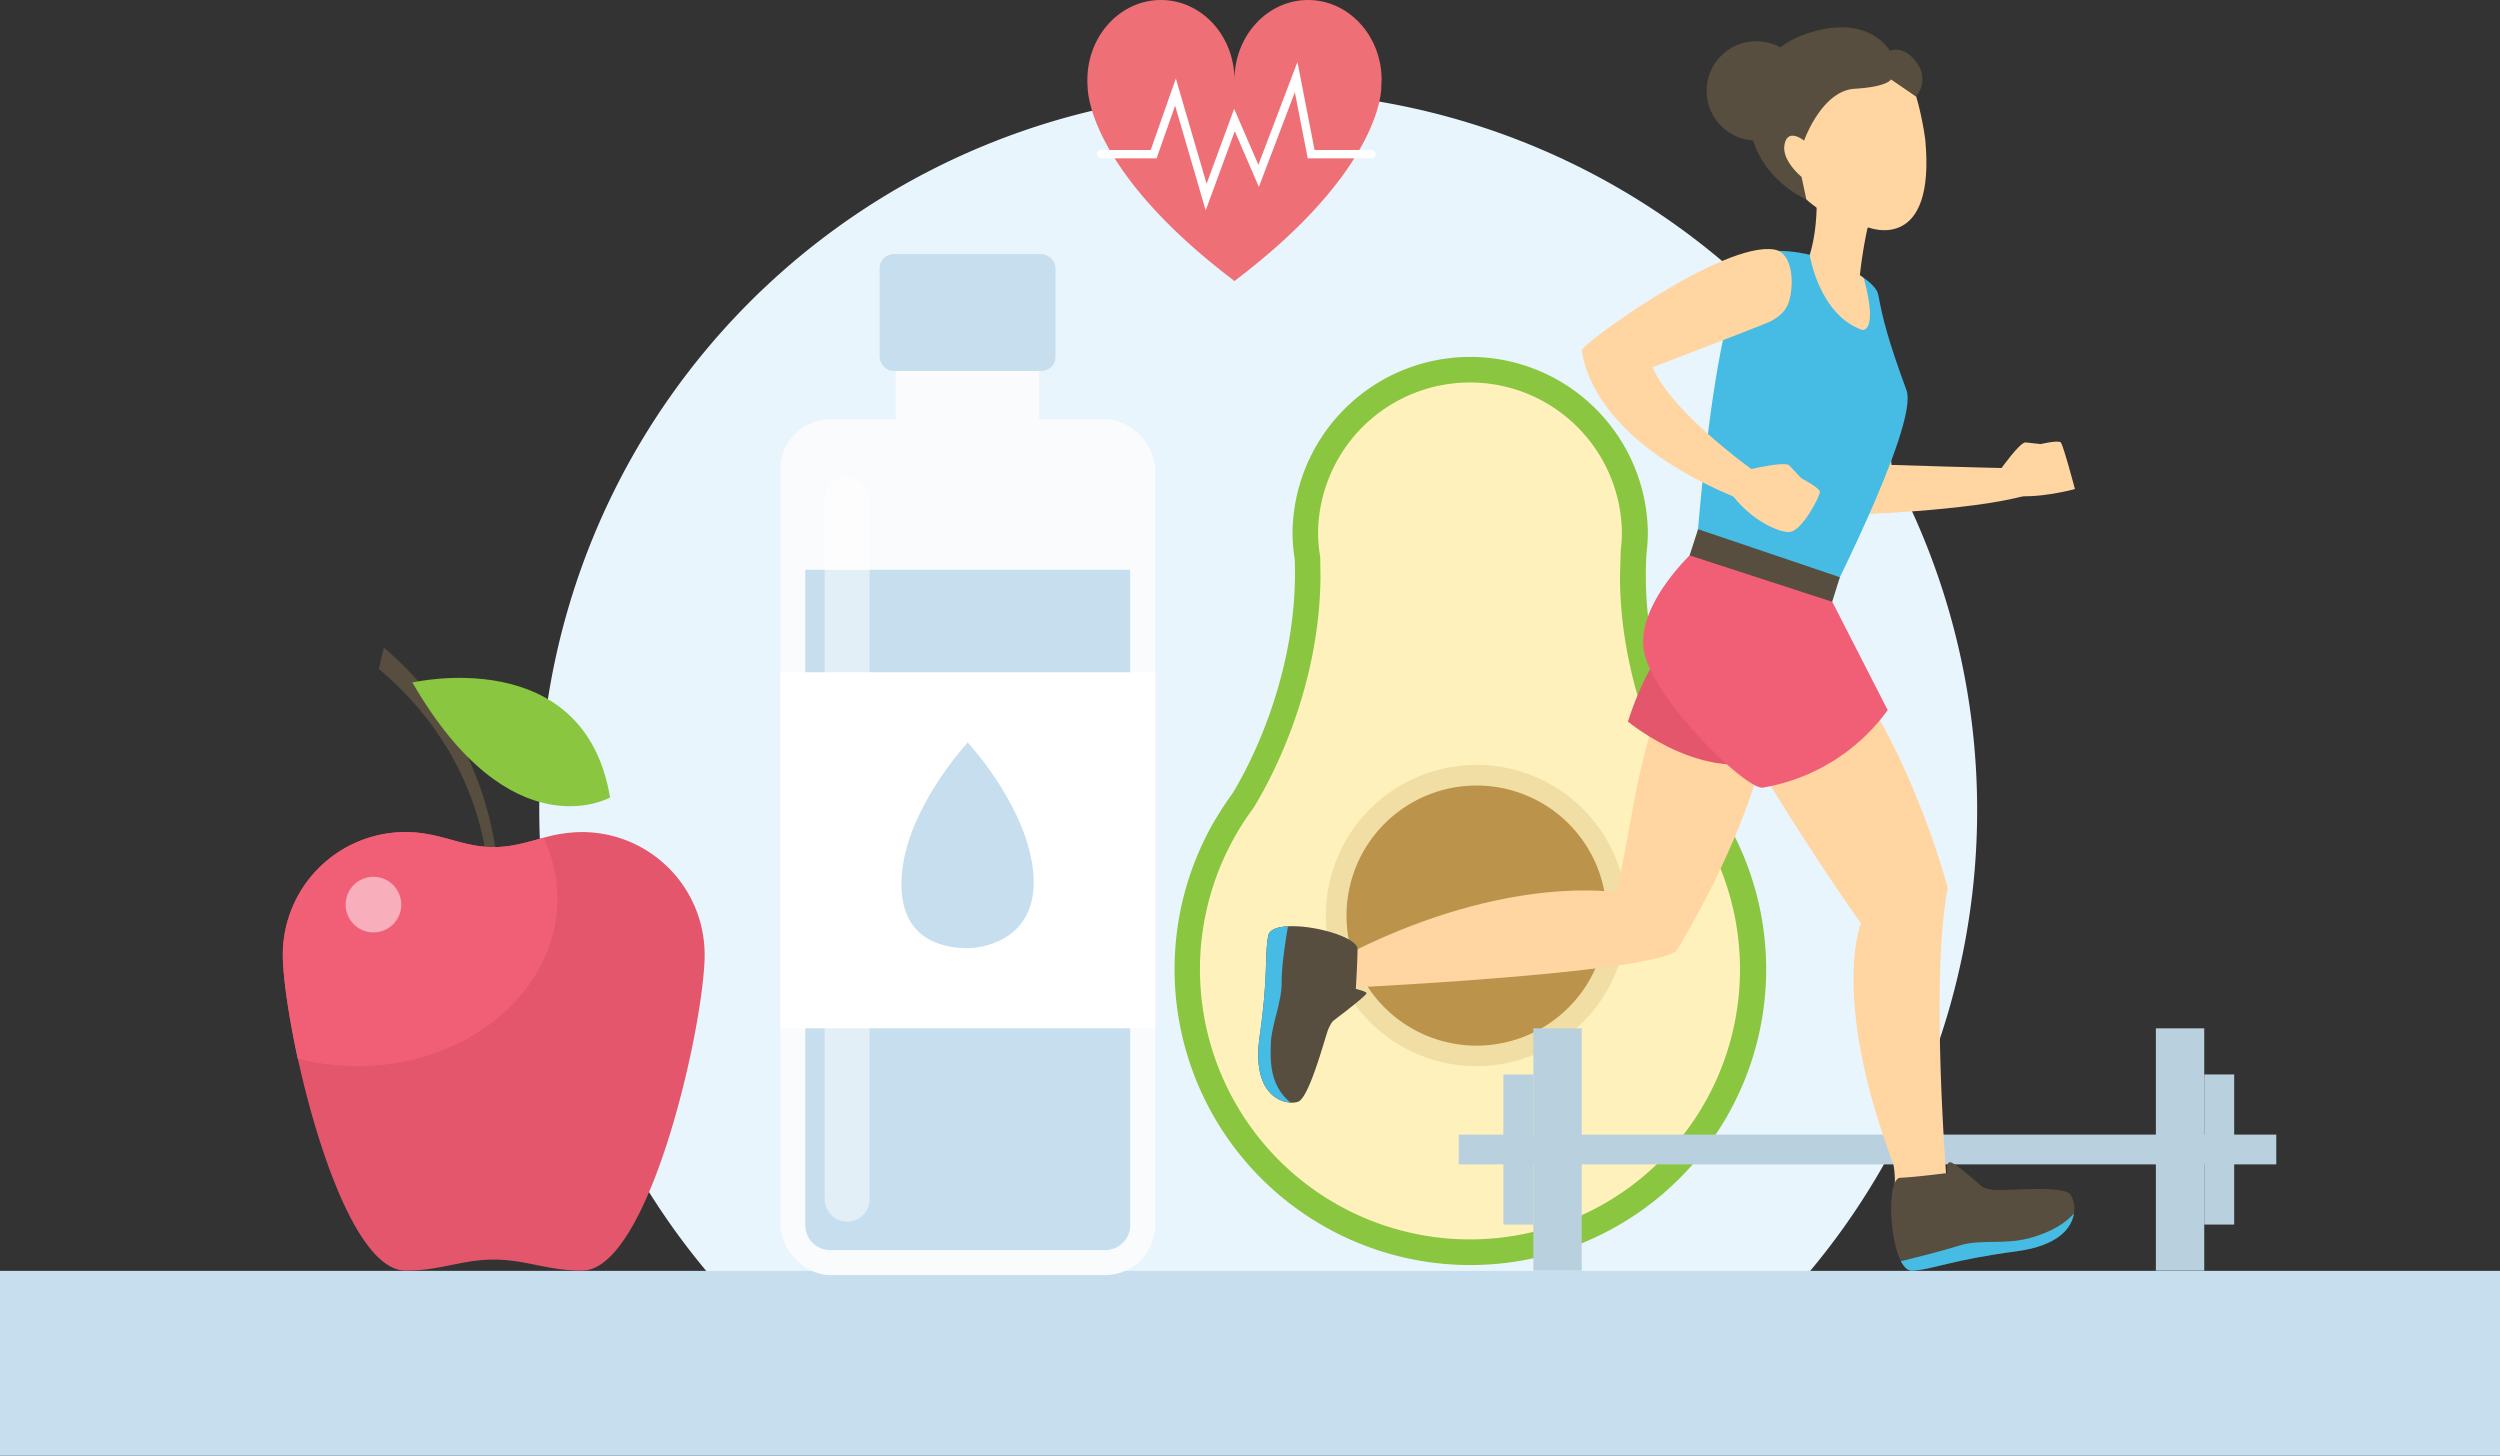 <svg xmlns="http://www.w3.org/2000/svg" viewBox="0 0 601.09 350"><rect x="0" y="0" width="601.09" height="350" fill="#333333" stroke="none"/><defs><style>.cls-1{isolation:isolate;}.cls-2{fill:#e9f5fd;}.cls-3{fill:#c6deee;}.cls-4{fill:#8ac640;}.cls-5{fill:#fff1bb;}.cls-6,.cls-7{fill:#bc934b;}.cls-6{opacity:0.2;mix-blend-mode:multiply;}.cls-8{fill:#fafbfc;}.cls-10,.cls-9{fill:#fff;}.cls-10{opacity:0.5;}.cls-11,.cls-12{fill:#ee7076;}.cls-12{stroke:#fff;stroke-linecap:round;stroke-miterlimit:10;stroke-width:2px;}.cls-13{fill:#b9d0df;}.cls-14{fill:#574e3f;}.cls-15{fill:#ffd6a2;}.cls-16{fill:#e4566b;}.cls-17{fill:#46bbe4;}.cls-18{fill:#f15f76;}</style></defs><title>Asset 60</title><g class="cls-1"><g id="Layer_2" data-name="Layer 2"><g id="Layer_1-2" data-name="Layer 1"><path class="cls-2" d="M205.67,338a172.86,172.86,0,1,1,193.7,0Z"/><rect class="cls-3" y="305.56" width="601.09" height="44.44"/><path class="cls-4" d="M414.79,197h0l-.15-.21c-1.19-2-2.46-3.93-3.83-5.79-6.63-10.77-16.5-32.78-14.93-58h0a43.17,43.17,0,0,0,.32-5.12,42.72,42.72,0,0,0-85.43,0,43.34,43.34,0,0,0,.32,5.13h0c0,.24.06.49.1.74a6.83,6.83,0,0,1,.11.79c.92,24.09-8.53,45.68-15,56.29a72.44,72.44,0,0,0-4,6.07l-.08.1h0a71.12,71.12,0,1,0,122.62,0Z"/><path class="cls-5" d="M353.47,298a64.93,64.93,0,0,1-56-97.84l.19-.32c1.1-1.85,2.29-3.64,3.53-5.32l.16-.22.14-.23c3.83-6.24,15.8-28,16-55.39l-.06-4.37a11.12,11.12,0,0,0-.15-1.33l-.1-.7a37.44,37.44,0,0,1-.27-4.39,36.53,36.53,0,0,1,73.05,0,37.44,37.44,0,0,1-.27,4.39l-.19,6.18c0,27.54,12.1,49.43,16,55.79l.14.22.15.2c1.2,1.64,2.35,3.37,3.4,5.13l.21.36a64.93,64.93,0,0,1-56,97.84Z"/><path class="cls-6" d="M355,256.35a36.22,36.22,0,1,1,36.22-36.22A36.25,36.25,0,0,1,355,256.35Z"/><path class="cls-7" d="M386.29,220.13A31.27,31.27,0,1,1,355,188.87,31.26,31.26,0,0,1,386.29,220.13Z"/><rect class="cls-8" x="187.61" y="100.81" width="90.16" height="205.77" rx="12.02"/><path class="cls-3" d="M193.62,137V294.56a6,6,0,0,0,6,6h66.12a6,6,0,0,0,6-6V137Z"/><rect class="cls-9" x="187.61" y="161.63" width="90.16" height="85.62"/><path class="cls-3" d="M248.44,209.9c-1.34-15.39-14.69-30.21-15.75-31.37h0l-.08-.08v.16c-1.06,1.15-14.4,16-15.75,31.37-1.4,16,9.85,18,15.83,18C237.2,227.93,249.79,225.35,248.44,209.9Z"/><rect class="cls-8" x="215.41" y="73.54" width="34.46" height="34.46"/><rect class="cls-3" x="211.5" y="61.11" width="42.28" height="28.07" rx="3.32"/><path class="cls-10" d="M209.1,288.31a5.41,5.41,0,0,1-5.41,5.41h0a5.41,5.41,0,0,1-5.41-5.41V120.19a5.41,5.41,0,0,1,5.41-5.41h0a5.41,5.41,0,0,1,5.41,5.41Z"/><path class="cls-11" d="M332.11,20.92c0-.56.08-1.13.08-1.7C332.19,8.6,324.27,0,314.5,0s-17.69,8.6-17.69,19.22C296.81,8.6,288.89,0,279.12,0s-17.68,8.6-17.68,19.22c0,.57,0,1.14.07,1.7h0s-.63,19.47,35.3,46.65c35.93-27.18,35.31-46.65,35.31-46.65Z"/><polyline class="cls-12" points="264.75 37.07 277.38 37.07 282.63 22.14 290 47.39 296.81 28.86 302.62 42.28 311.64 18.54 315.25 37.07 329.72 37.07"/><rect class="cls-13" x="368.67" y="247.25" width="11.63" height="58.26"/><rect class="cls-13" x="361.47" y="258.34" width="7.2" height="36.09"/><rect class="cls-13" x="518.35" y="247.25" width="11.63" height="58.26"/><rect class="cls-13" x="529.98" y="258.34" width="7.2" height="36.09"/><rect class="cls-13" x="350.74" y="272.8" width="196.56" height="7.16"/><path class="cls-14" d="M477.87,286.5s-8-7.31-9.07-7.07-.54,3-.47,5.11,9.54,2.11,9.54,2.11"/><path class="cls-14" d="M319,246.62s9.52-7.11,9.57-7.81-6.87-2-6.87-2l-3.1,9.81"/><path class="cls-15" d="M449.43,54.75s16.09,6.2,13.46-21.31c-.09-.95-1.57-10.37-3.63-13.88-4.87-8.29-22.84-12.64-31.19,4.06S439.26,54.85,449.43,54.75Z"/><path class="cls-14" d="M434.22,21.85A11.94,11.94,0,1,1,422.28,9.91,11.93,11.93,0,0,1,434.22,21.85Z"/><path class="cls-15" d="M434.92,77.3s10.58,46.31,12.9,46.31,35.85-1.47,43.62-6.22l-5.15-4.75s-13.2-.26-31.52-.86c0,0-1.61-28.52-3.17-33.34S434.92,77.3,434.92,77.3Z"/><path class="cls-15" d="M436.77,47.39s.69,12.75-4.53,20L446.74,72a103.55,103.55,0,0,1,3.6-22.5C453.58,38.23,436.77,47.39,436.77,47.39Z"/><path class="cls-15" d="M400.71,162.57c-8.62,28.82-6.46,25.12-12,52,0,0-25.7-4.51-63.27,14.12,0,0-3.72,2.61-7.41,4.78l3.86,4.14s73.21-3.41,81.14-8.91c0,0,22.77-36.12,23.77-65S400.71,162.57,400.71,162.57Z"/><path class="cls-16" d="M401.41,154.26s-5.41,5-10,19.23c0,0,20.44,17,37.27,7.41S401.41,154.26,401.41,154.26Z"/><path class="cls-14" d="M326.4,228.23c0,3-.46,10.4-.46,10.4s-5.63,5.89-6.75,9.31-4.54,16-7.07,16.95a4.76,4.76,0,0,1-1.82.22c-3.48-.2-9.19-3.31-7.46-15.77C305,234.22,304,230.07,304.92,225c.27-1.47,2.18-2.16,4.75-2.28C316,222.36,326.42,225.37,326.4,228.23Z"/><path class="cls-17" d="M437.34,148.84s24.15-46.48,21.05-55c-4.52-12.35-5.68-17.08-6.79-23-.85-4.52-16.68-12.19-27.94-10.2-11.41,2-16,74.67-16,74.67Z"/><path class="cls-15" d="M417.63,175.61s14.68,25,29.8,46.4c0,0-7.33,17.78,7.78,57.81a20.86,20.86,0,0,1,0,8h13.12s-4.45-52.26,0-74.28c0,0-10.44-39.58-30-59.14S417.63,175.61,417.63,175.61Z"/><path class="cls-14" d="M498.65,291.75c-.54,3.48-3.7,7.75-13.76,9.1-15.73,2.1-19.62,4.22-25,4.7-1.12.1-2.07-.81-2.84-2.31-2.93-5.7-3.27-20-.13-20.07s12.48-1.28,12.48-1.28,6.57,4.06,10.3,4.22,16.51-1.14,18.13,1.13A6.42,6.42,0,0,1,498.65,291.75Z"/><path class="cls-18" d="M407.94,131.89S392.82,145.36,395.37,157s24.55,33,28.5,32.37a46.66,46.66,0,0,0,30-18.63L440,143.64l-32-11.75"/><path class="cls-15" d="M426.6,60c-12.22-2.1-46.63,22.84-46.3,24.29.52,2.27,2.26,21.92,40,36.53l3.48-6.09S402.38,100,397.34,88.32c0,0,28.38-10.87,28.58-11.16,2.31-1.3,3.54-2.68,4.14-4.45C431.36,68.9,431.32,60.84,426.6,60Z"/><path class="cls-14" d="M461,15.3c-3.23-4.73-6.61-3.08-6.61-3.08s-5.27-9.69-21.2-3.68S414.89,38.25,434.32,48l-1.16-5.47s-4.7-3.8-4.12-7.59c.67-4.43,4.73-1.13,4.73-1.13s4.21-12,12.17-12.47,8.72-2.25,8.72-2.25l6,4.12A6.4,6.4,0,0,0,461,15.3Z"/><path class="cls-15" d="M435.12,61.33s2.26,14.38,12.62,18c0,0,3.94.72.39-12.42C448.13,66.9,441.16,61.16,435.12,61.33Z"/><path class="cls-15" d="M481.25,112.53s4.31-6.06,5.72-6.16l3.7.4s4.21-1,4.81-.4,3.41,11.22,3.41,11.22-9,2.5-15.53,1.5S481.25,112.53,481.25,112.53Z"/><path class="cls-15" d="M420.56,112.9s8.31-2,9.6-1.05l2.93,3.14s4.41,2.29,4.48,3.26-4.2,9.27-7.19,9.66c-1.9.25-8-1.93-12.93-7.7S420.56,112.9,420.56,112.9Z"/><polygon class="cls-14" points="406.24 133.54 408.28 127.24 442.37 138.79 440.52 144.69 406.24 133.54"/><path class="cls-17" d="M310.3,265.11c-3.48-.2-9.19-3.31-7.46-15.77C305,234.22,304,230.07,304.92,225c.27-1.47,2.18-2.16,4.75-2.28-.47,2.73-1.59,9.74-1.51,13.41.1,4.6-2.5,10.52-2.6,14.73C305.47,254.31,305,260.85,310.3,265.11Z"/><path class="cls-17" d="M498.65,291.75c-.54,3.48-3.7,7.75-13.76,9.1-15.73,2.1-19.62,4.22-25,4.7-1.12.1-2.07-.81-2.84-2.31,3.3-.81,10.23-2.54,14.1-3.78,5.19-1.64,11.12,0,17.65-2C493.53,296,496.68,294.05,498.65,291.75Z"/><path class="cls-14" d="M119.91,218l-2.36-.43c0-.32,3-32-26.47-56.74l1.2-5.11C122.81,181.44,120,217.69,119.91,218Z"/><path class="cls-16" d="M169.42,229.56c0,16.3-13.21,75.95-29.5,75.95-8.32,0-13.49-2.66-21.19-2.66s-12.87,2.66-21.18,2.66c-11.2,0-20.92-28.09-25.94-51C69.33,244,68,234.67,68,229.56a29.51,29.51,0,0,1,29.52-29.5c8.31,0,13.47,3.61,21.18,3.61,4.48,0,8.11-1.22,12-2.24a34.2,34.2,0,0,1,9.19-1.37A29.5,29.5,0,0,1,169.42,229.56Z"/><path class="cls-4" d="M146.68,191.75s-23.76,13.43-47.53-27.65C99.15,164.1,140.47,154.49,146.68,191.75Z"/><path class="cls-18" d="M134,216.12c0,22.21-21.53,40.22-48.08,40.22a56.59,56.59,0,0,1-14.35-1.83C69.33,244,68,234.67,68,229.56a29.51,29.51,0,0,1,29.52-29.5c8.31,0,13.47,3.61,21.18,3.61,4.48,0,8.11-1.22,12-2.24A34.34,34.34,0,0,1,134,216.12Z"/><circle class="cls-10" cx="89.79" cy="217.5" r="6.69"/></g></g></g></svg>